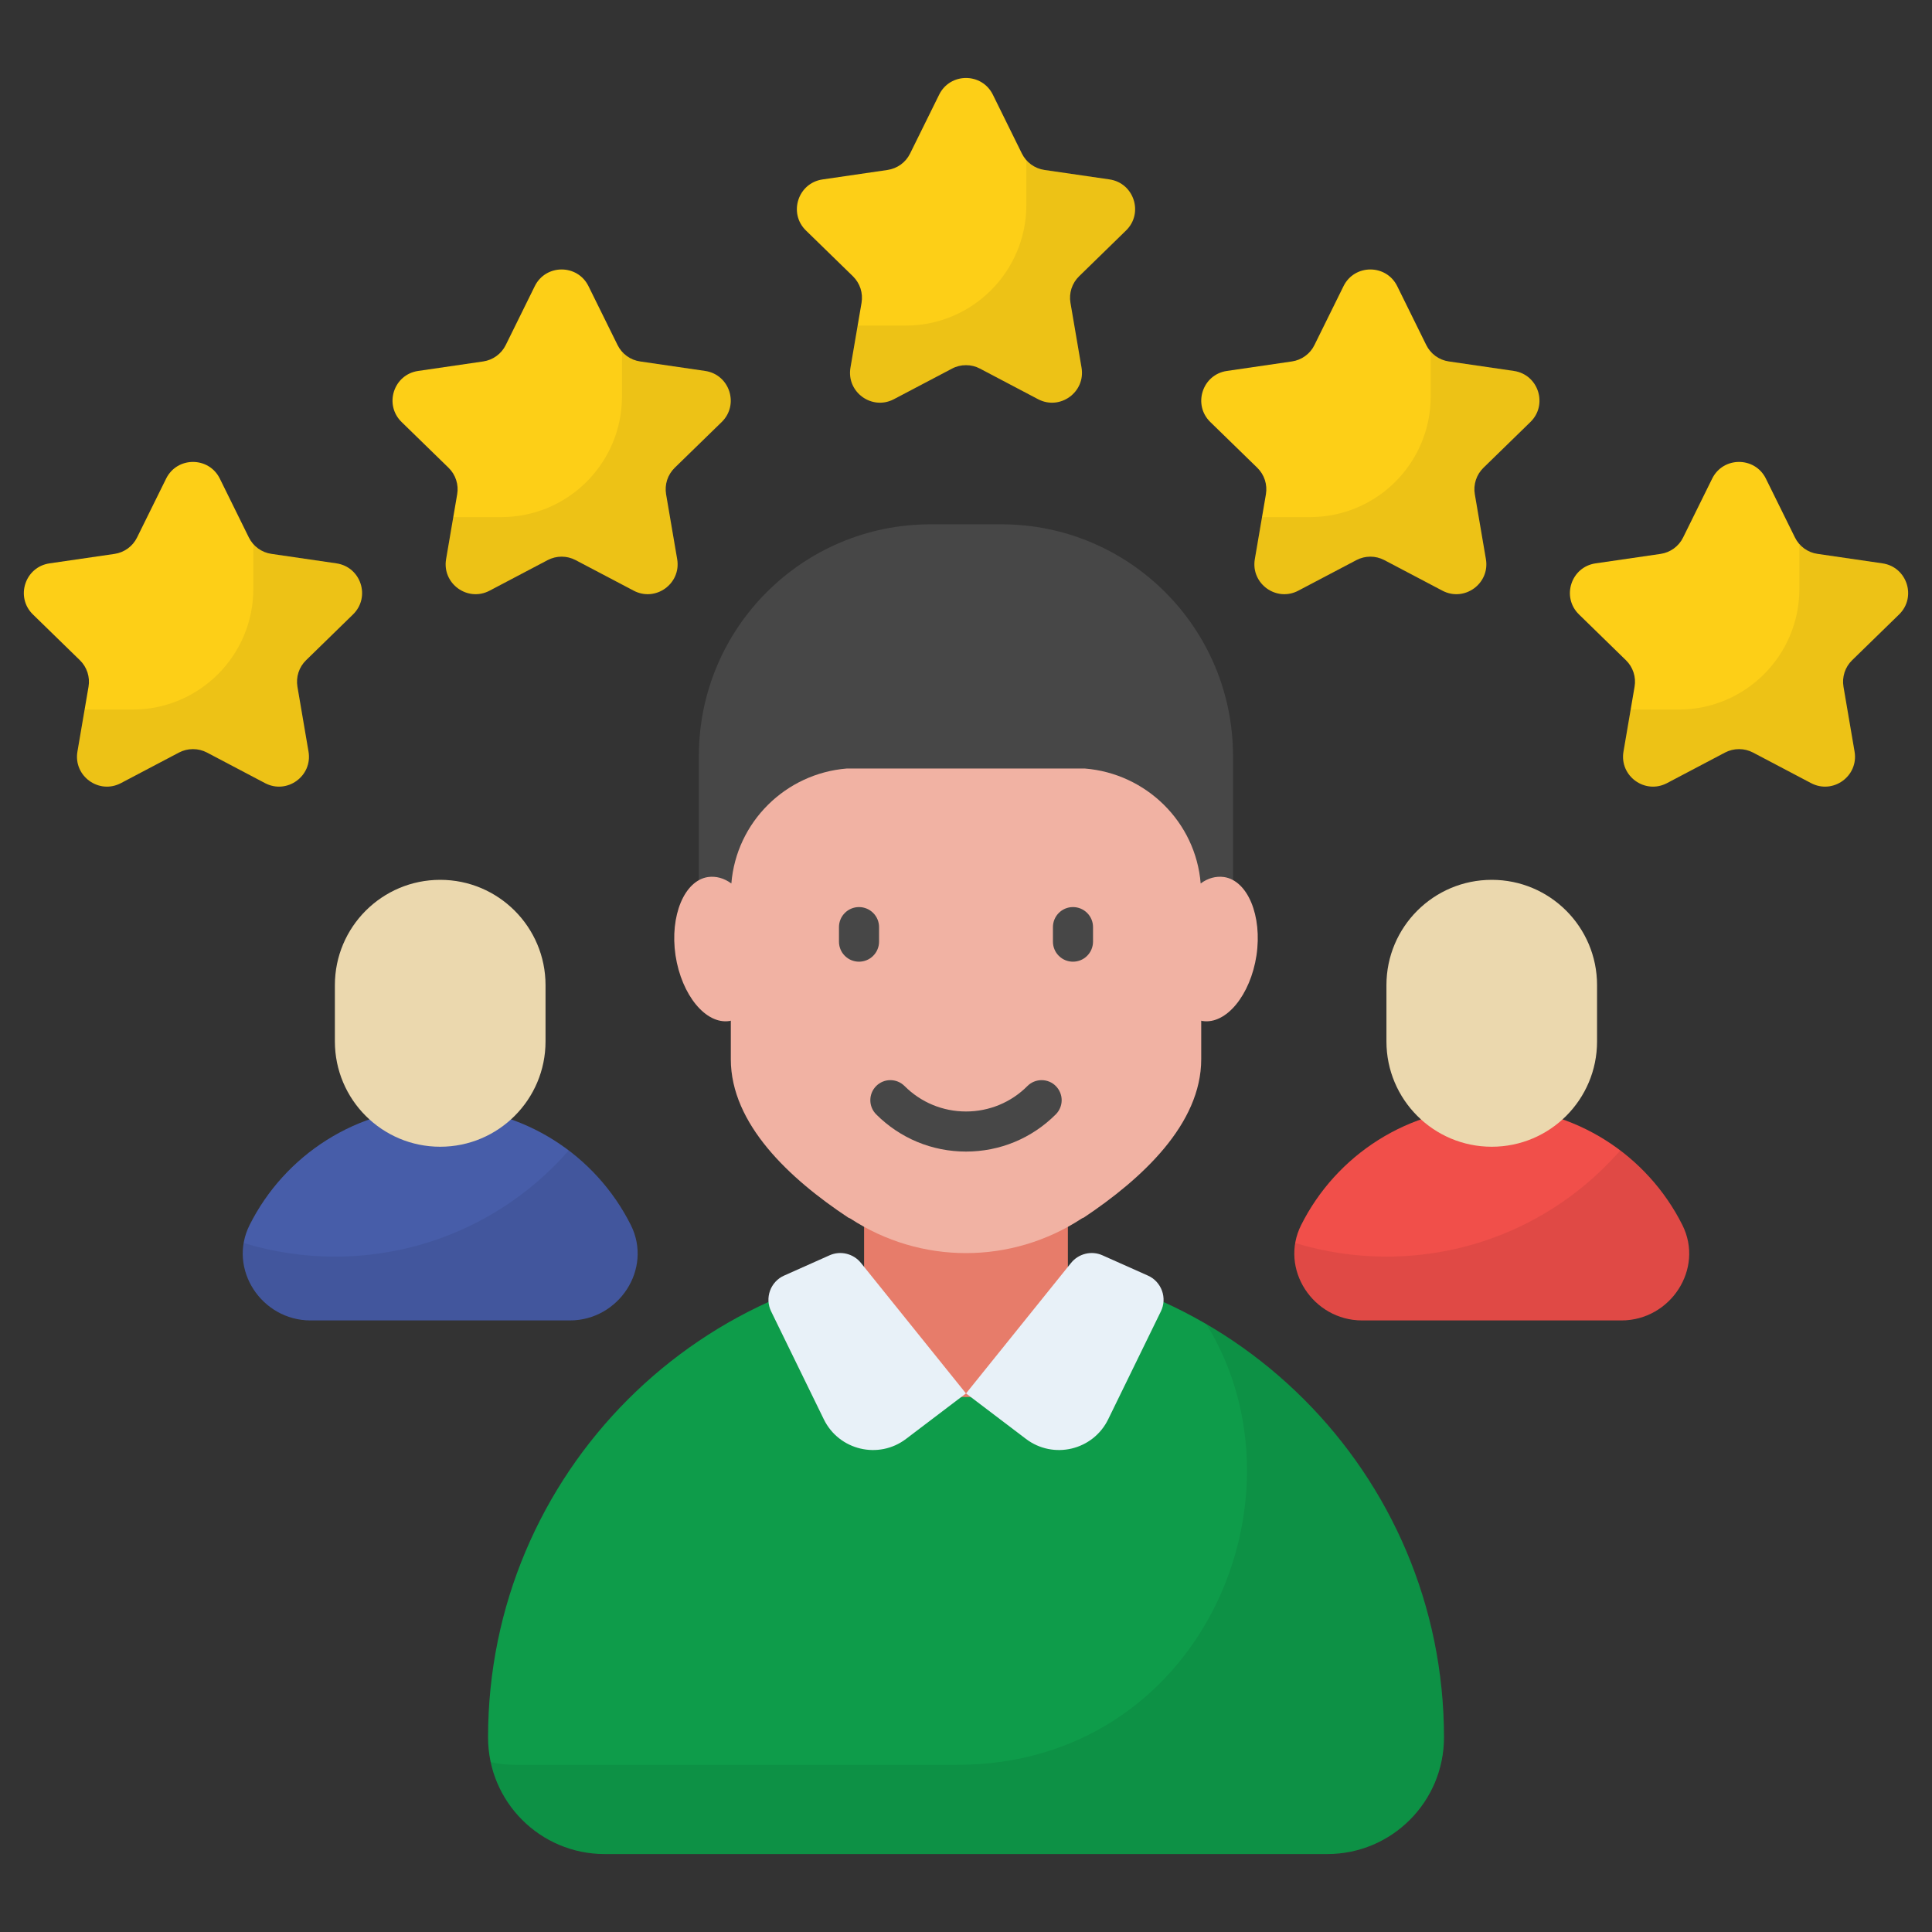 <svg width="60" height="60" viewBox="0 0 60 60" fill="none" xmlns="http://www.w3.org/2000/svg">
<rect x="0" y="0" width="60" height="60" fill="#333333" stroke="none"/>
<path d="M38.292 23.477V29.55H21.704V23.477C21.704 19.504 24.925 16.283 28.898 16.283H31.099C35.072 16.283 38.292 19.504 38.292 23.477Z" fill="#474747"/>
<path d="M44.844 53.955C44.844 55.957 43.222 57.579 41.219 57.579H18.781C16.776 57.579 15.157 55.958 15.157 53.955C15.157 45.755 21.8 39.111 30 39.111C38.193 39.111 44.844 45.753 44.844 53.955Z" fill="#0E9C4A"/>
<path d="M44.843 53.953C44.843 55.953 43.22 57.576 41.219 57.576H18.781C17.056 57.576 15.596 56.367 15.243 54.724C15.487 54.783 15.748 54.809 16.014 54.809H29.721C37.282 54.809 40.793 46.535 37.473 41.135C41.884 43.705 44.843 48.483 44.843 53.953Z" fill="black" fill-opacity="0.071"/>
<path d="M33.164 37.248V40.223C33.164 41.97 31.748 43.387 30 43.387C28.252 43.387 26.835 41.97 26.835 40.223V37.248H33.164Z" fill="#E77C6A"/>
<path d="M39.021 29.672C38.833 30.904 38.08 31.822 37.345 31.708C37.328 31.708 37.31 31.702 37.305 31.696V32.894C37.305 34.907 35.469 36.606 33.655 37.815C33.627 37.821 33.615 37.832 33.593 37.843C32.503 38.556 31.255 38.916 30 38.916C28.746 38.916 27.497 38.556 26.408 37.843C26.379 37.832 26.368 37.821 26.345 37.815C24.52 36.606 22.696 34.907 22.696 32.894V31.696C22.683 31.703 22.67 31.707 22.656 31.708C21.92 31.822 21.167 30.904 20.979 29.672C20.797 28.44 21.253 27.346 21.988 27.237C22.239 27.203 22.485 27.271 22.713 27.437C22.867 25.532 24.395 24.021 26.299 23.867H33.689C35.6 24.021 37.134 25.532 37.288 27.437C37.51 27.271 37.761 27.203 38.012 27.237C38.748 27.345 39.204 28.44 39.021 29.672Z" fill="#F1B2A3"/>
<path d="M33.263 39.221L30.001 43.274L31.86 44.685C32.714 45.334 33.946 45.04 34.416 44.077L36.052 40.726C36.101 40.626 36.129 40.518 36.135 40.408C36.14 40.298 36.124 40.188 36.086 40.084C36.048 39.98 35.99 39.885 35.915 39.804C35.84 39.723 35.749 39.658 35.648 39.614L34.238 38.985C34.073 38.911 33.887 38.894 33.711 38.937C33.534 38.98 33.377 39.079 33.263 39.221ZM26.737 39.221L29.999 43.274L28.14 44.685C27.287 45.334 26.054 45.04 25.584 44.077L23.948 40.726C23.899 40.626 23.871 40.518 23.865 40.408C23.86 40.298 23.876 40.188 23.914 40.084C23.951 39.98 24.01 39.885 24.085 39.804C24.16 39.723 24.251 39.658 24.352 39.614L25.762 38.985C25.927 38.911 26.113 38.894 26.289 38.937C26.466 38.98 26.623 39.079 26.737 39.221Z" fill="#E8F1F8"/>
<path d="M26.677 29.866C26.595 29.866 26.515 29.85 26.439 29.819C26.363 29.788 26.295 29.742 26.237 29.684C26.179 29.626 26.133 29.558 26.102 29.482C26.071 29.407 26.055 29.326 26.055 29.244V28.792C26.055 28.449 26.333 28.17 26.677 28.17C27.021 28.17 27.3 28.449 27.3 28.792V29.244C27.3 29.326 27.284 29.407 27.252 29.482C27.221 29.558 27.175 29.626 27.117 29.684C27.06 29.742 26.991 29.788 26.915 29.819C26.84 29.85 26.759 29.866 26.677 29.866ZM33.322 29.866C33.24 29.866 33.159 29.85 33.084 29.819C33.008 29.788 32.94 29.742 32.882 29.684C32.824 29.626 32.778 29.558 32.747 29.482C32.716 29.407 32.7 29.326 32.7 29.244V28.792C32.7 28.449 32.978 28.17 33.322 28.17C33.666 28.17 33.945 28.449 33.945 28.792V29.244C33.945 29.326 33.928 29.407 33.897 29.482C33.866 29.558 33.82 29.626 33.762 29.684C33.705 29.742 33.636 29.788 33.56 29.819C33.485 29.85 33.404 29.866 33.322 29.866ZM30 35.763C28.947 35.763 27.956 35.352 27.211 34.608C26.968 34.364 26.968 33.97 27.211 33.727C27.454 33.484 27.848 33.484 28.091 33.727C28.601 34.237 29.279 34.518 30 34.518C30.354 34.519 30.706 34.449 31.033 34.314C31.361 34.178 31.658 33.979 31.908 33.727C31.966 33.669 32.035 33.623 32.11 33.592C32.185 33.561 32.267 33.545 32.348 33.545C32.43 33.545 32.511 33.561 32.587 33.592C32.662 33.623 32.731 33.669 32.788 33.727C32.846 33.785 32.892 33.854 32.923 33.929C32.955 34.005 32.971 34.086 32.971 34.167C32.971 34.249 32.955 34.33 32.923 34.406C32.892 34.481 32.846 34.55 32.788 34.608C32.044 35.352 31.053 35.763 30 35.763Z" fill="#474747"/>
<path d="M9.237 21.327L9.581 23.341C9.711 24.101 8.913 24.679 8.232 24.321L6.426 23.37C6.292 23.3 6.144 23.264 5.993 23.264C5.842 23.264 5.694 23.3 5.56 23.37L3.754 24.321C3.073 24.679 2.275 24.101 2.405 23.341L2.749 21.327C2.775 21.179 2.763 21.026 2.717 20.883C2.67 20.74 2.59 20.61 2.482 20.505L1.022 19.082C0.471 18.544 0.775 17.608 1.537 17.496L3.557 17.202C3.706 17.18 3.847 17.122 3.969 17.034C4.091 16.945 4.19 16.828 4.256 16.693L5.159 14.864C5.5 14.173 6.486 14.173 6.827 14.864L7.729 16.693C7.796 16.828 7.895 16.945 8.017 17.034C8.138 17.122 8.28 17.18 8.429 17.201L10.449 17.496C11.211 17.608 11.515 18.544 10.963 19.082L9.504 20.505C9.396 20.61 9.316 20.74 9.269 20.883C9.223 21.026 9.212 21.179 9.237 21.327Z" fill="#FDCF17"/>
<path d="M9.503 20.506C9.396 20.612 9.316 20.742 9.269 20.885C9.223 21.029 9.213 21.181 9.238 21.329L9.582 23.343C9.712 24.1 8.913 24.681 8.229 24.319L6.425 23.37C6.292 23.299 6.144 23.262 5.993 23.262C5.842 23.262 5.694 23.299 5.561 23.37L3.757 24.319C3.073 24.681 2.274 24.1 2.404 23.343L2.627 22.036H4.119C6.188 22.036 7.867 20.358 7.867 18.289V16.898C8.013 17.062 8.212 17.169 8.429 17.201L10.447 17.498C11.21 17.605 11.516 18.544 10.963 19.084L9.503 20.506Z" fill="black" fill-opacity="0.063"/>
<path d="M20.686 15.351L21.03 17.364C21.16 18.124 20.363 18.703 19.681 18.344L17.875 17.394C17.742 17.324 17.593 17.287 17.442 17.287C17.291 17.287 17.143 17.324 17.009 17.394L15.204 18.344C14.522 18.703 13.724 18.124 13.854 17.364L14.198 15.351C14.224 15.202 14.213 15.05 14.166 14.907C14.12 14.763 14.039 14.633 13.931 14.528L12.472 13.106C11.92 12.568 12.224 11.631 12.986 11.52L15.006 11.225C15.155 11.203 15.297 11.146 15.418 11.057C15.54 10.969 15.639 10.852 15.706 10.716L16.608 8.887C16.949 8.196 17.935 8.196 18.276 8.887L19.179 10.716C19.245 10.851 19.344 10.968 19.466 11.057C19.588 11.146 19.729 11.203 19.878 11.225L21.898 11.52C22.66 11.631 22.964 12.568 22.413 13.106L20.953 14.528C20.846 14.633 20.765 14.763 20.718 14.906C20.672 15.05 20.661 15.202 20.686 15.351Z" fill="#FDCF17"/>
<path d="M20.952 14.53C20.845 14.635 20.765 14.765 20.719 14.909C20.672 15.052 20.662 15.204 20.687 15.353L21.032 17.366C21.162 18.123 20.362 18.705 19.678 18.342L17.875 17.394C17.742 17.323 17.593 17.286 17.442 17.286C17.291 17.286 17.143 17.323 17.01 17.394L15.206 18.342C14.522 18.705 13.723 18.123 13.853 17.366L14.076 16.059H15.569C17.637 16.059 19.316 14.381 19.316 12.312V10.922C19.462 11.085 19.661 11.193 19.878 11.224L21.896 11.522C22.659 11.629 22.965 12.568 22.412 13.107L20.952 14.53Z" fill="black" fill-opacity="0.063"/>
<path d="M33.244 9.404L33.588 11.417C33.718 12.177 32.92 12.756 32.238 12.397L30.433 11.447C30.299 11.376 30.151 11.34 30 11.34C29.849 11.34 29.7 11.376 29.567 11.447L27.761 12.397C27.079 12.756 26.282 12.177 26.412 11.417L26.756 9.404C26.781 9.255 26.77 9.103 26.724 8.959C26.677 8.816 26.596 8.686 26.489 8.581L25.029 7.158C24.478 6.621 24.782 5.684 25.544 5.573L27.564 5.278C27.713 5.256 27.854 5.198 27.976 5.11C28.098 5.021 28.197 4.904 28.263 4.769L29.166 2.94C29.507 2.249 30.492 2.249 30.834 2.94L31.736 4.769C31.803 4.904 31.902 5.021 32.023 5.11C32.145 5.198 32.287 5.256 32.436 5.278L34.456 5.572C35.218 5.684 35.522 6.621 34.97 7.158L33.511 8.581C33.403 8.686 33.323 8.816 33.276 8.959C33.23 9.103 33.218 9.255 33.244 9.404Z" fill="#FDCF17"/>
<path d="M33.51 8.583C33.403 8.688 33.323 8.818 33.276 8.962C33.23 9.105 33.22 9.257 33.245 9.406L33.589 11.419C33.719 12.177 32.92 12.758 32.236 12.395L30.433 11.447C30.299 11.376 30.151 11.338 30 11.338C29.849 11.338 29.701 11.376 29.568 11.447L27.764 12.395C27.08 12.758 26.281 12.177 26.411 11.419L26.634 10.112H28.126C30.195 10.112 31.874 8.434 31.874 6.365V4.975C32.02 5.139 32.219 5.245 32.436 5.277L34.454 5.575C35.217 5.681 35.523 6.621 34.97 7.16L33.51 8.583Z" fill="black" fill-opacity="0.063"/>
<path d="M45.802 15.351L46.146 17.364C46.276 18.124 45.478 18.703 44.796 18.344L42.991 17.394C42.857 17.324 42.709 17.287 42.558 17.287C42.407 17.287 42.258 17.324 42.125 17.394L40.319 18.344C39.638 18.703 38.84 18.124 38.97 17.364L39.314 15.351C39.339 15.202 39.328 15.05 39.282 14.907C39.235 14.763 39.154 14.633 39.047 14.528L37.587 13.106C37.036 12.568 37.34 11.631 38.102 11.52L40.122 11.225C40.271 11.203 40.412 11.146 40.534 11.057C40.656 10.969 40.755 10.852 40.821 10.716L41.724 8.887C42.065 8.196 43.051 8.196 43.392 8.887L44.294 10.716C44.361 10.851 44.46 10.968 44.581 11.057C44.703 11.146 44.845 11.203 44.994 11.225L47.014 11.52C47.776 11.631 48.08 12.568 47.528 13.106L46.069 14.528C45.961 14.633 45.881 14.763 45.834 14.906C45.788 15.05 45.776 15.202 45.802 15.351Z" fill="#FDCF17"/>
<path d="M46.068 14.53C45.961 14.635 45.88 14.765 45.834 14.909C45.788 15.052 45.778 15.204 45.803 15.353L46.147 17.366C46.277 18.123 45.478 18.705 44.794 18.342L42.99 17.394C42.857 17.323 42.709 17.286 42.558 17.286C42.407 17.286 42.259 17.323 42.126 17.394L40.322 18.342C39.638 18.705 38.838 18.123 38.969 17.366L39.192 16.059H40.684C42.753 16.059 44.432 14.381 44.432 12.312V10.922C44.578 11.085 44.777 11.193 44.994 11.224L47.012 11.522C47.775 11.629 48.081 12.568 47.528 13.107L46.068 14.53Z" fill="black" fill-opacity="0.063"/>
<path d="M57.251 21.327L57.595 23.341C57.725 24.101 56.928 24.679 56.246 24.321L54.44 23.37C54.307 23.3 54.158 23.264 54.007 23.264C53.856 23.264 53.708 23.3 53.574 23.37L51.769 24.321C51.087 24.679 50.289 24.101 50.419 23.341L50.763 21.327C50.789 21.179 50.778 21.026 50.731 20.883C50.684 20.74 50.604 20.61 50.496 20.505L49.037 19.082C48.485 18.544 48.789 17.608 49.551 17.496L51.571 17.202C51.72 17.18 51.862 17.122 51.983 17.034C52.105 16.945 52.204 16.828 52.27 16.693L53.173 14.864C53.514 14.173 54.5 14.173 54.841 14.864L55.744 16.693C55.81 16.828 55.909 16.945 56.031 17.034C56.153 17.122 56.294 17.18 56.443 17.201L58.463 17.496C59.225 17.608 59.529 18.544 58.978 19.082L57.518 20.505C57.41 20.61 57.33 20.74 57.283 20.883C57.237 21.026 57.226 21.179 57.251 21.327Z" fill="#FDCF17"/>
<path d="M57.517 20.506C57.41 20.612 57.33 20.742 57.283 20.885C57.237 21.029 57.227 21.181 57.252 21.329L57.596 23.343C57.727 24.1 56.927 24.681 56.243 24.319L54.44 23.37C54.306 23.299 54.158 23.262 54.007 23.262C53.856 23.262 53.708 23.299 53.575 23.37L51.771 24.319C51.087 24.681 50.288 24.1 50.418 23.343L50.641 22.036H52.133C54.202 22.036 55.881 20.358 55.881 18.289V16.898C56.027 17.062 56.226 17.169 56.443 17.201L58.461 17.498C59.224 17.605 59.531 18.544 58.977 19.084L57.517 20.506Z" fill="black" fill-opacity="0.063"/>
<path d="M42.302 41.007C40.779 41.007 39.726 39.407 40.408 38.045C41.495 35.877 43.737 34.389 46.328 34.389C48.918 34.389 51.161 35.877 52.248 38.045C52.93 39.407 51.877 41.007 50.354 41.007H42.302Z" fill="#F14F4A"/>
<path d="M50.353 41.008H42.303C40.986 41.008 40.018 39.808 40.228 38.604C41.145 38.883 42.098 39.025 43.056 39.025C45.954 39.025 48.554 37.751 50.318 35.728C51.128 36.337 51.789 37.129 52.249 38.044C52.932 39.405 51.877 41.008 50.353 41.008Z" fill="black" fill-opacity="0.071"/>
<path d="M49.598 30.595V32.342C49.598 34.149 48.134 35.613 46.328 35.613C44.521 35.613 43.057 34.149 43.057 32.342V30.595C43.057 28.788 44.521 27.324 46.328 27.324C48.134 27.324 49.598 28.788 49.598 30.595Z" fill="#EBD8AE"/>
<path d="M9.645 41.007C8.122 41.007 7.069 39.407 7.751 38.045C8.838 35.877 11.081 34.389 13.671 34.389C16.262 34.389 18.504 35.877 19.591 38.045C20.273 39.407 19.22 41.007 17.697 41.007H9.645Z" fill="#475DA9"/>
<path d="M17.697 41.008H9.647C8.329 41.008 7.362 39.808 7.572 38.604C8.488 38.883 9.441 39.025 10.4 39.025C13.297 39.025 15.898 37.751 17.662 35.728C18.471 36.337 19.133 37.129 19.592 38.044C20.275 39.405 19.22 41.008 17.697 41.008Z" fill="black" fill-opacity="0.071"/>
<path d="M16.942 30.595V32.342C16.942 34.149 15.477 35.613 13.671 35.613C11.865 35.613 10.4 34.149 10.4 32.342V30.595C10.4 28.788 11.865 27.324 13.671 27.324C15.477 27.324 16.942 28.788 16.942 30.595Z" fill="#EBD8AE"/>
</svg>
